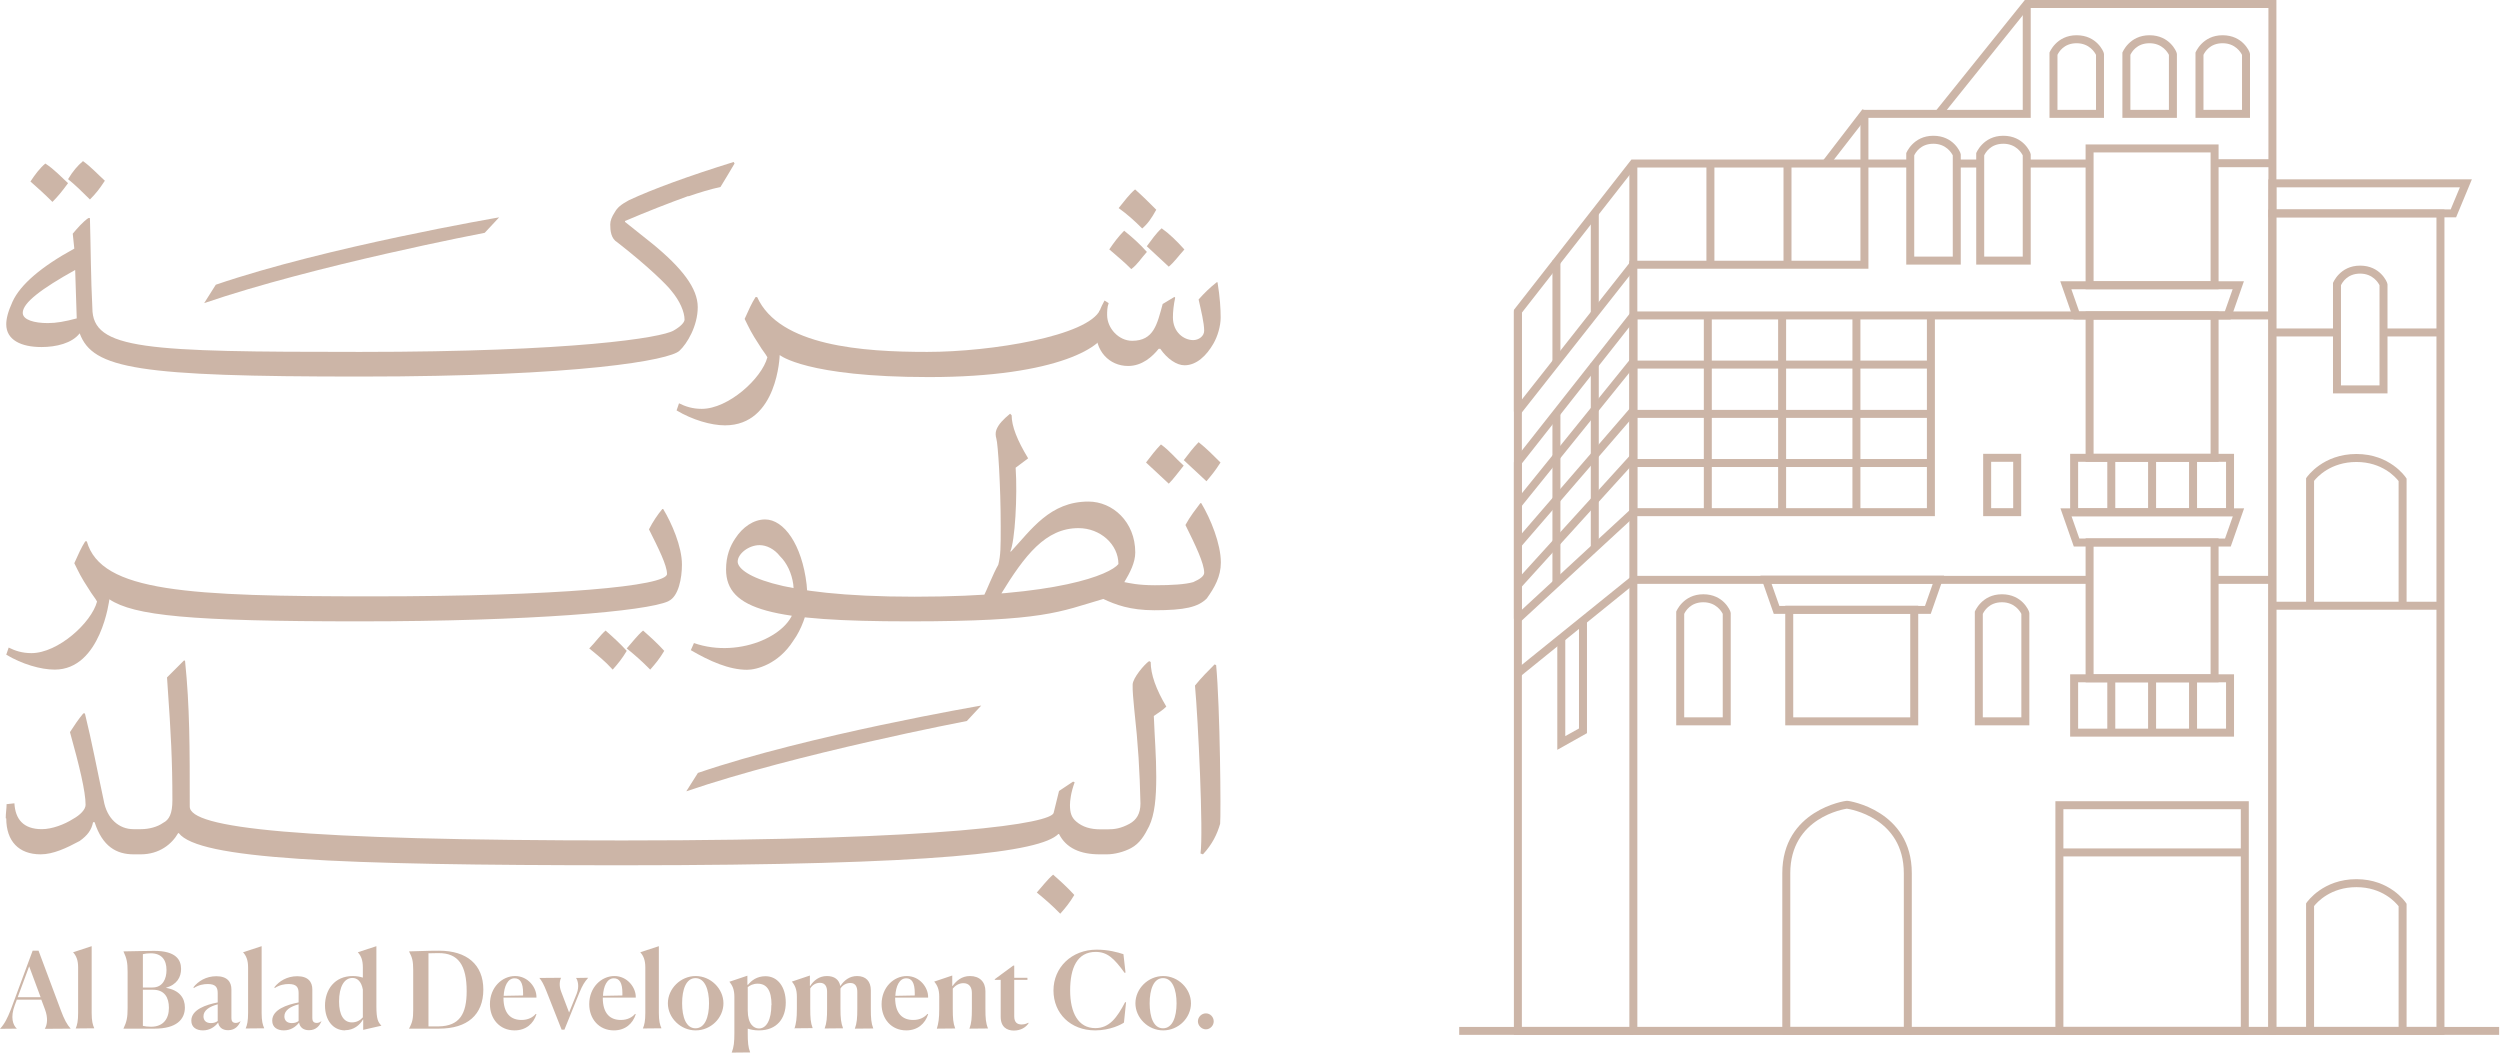 <svg width="144" height="61" viewBox="0 0 144 61" fill="none" xmlns="http://www.w3.org/2000/svg">
<g clip-path="url(#clip0_204_2357)">
<path d="M140.8 59.61H130.65V12.07H140.8V59.62V59.61ZM131.11 59.15H140.34V12.52H131.11V59.15Z" fill="#CCB5A7"/>
<path d="M138.62 59.38H138.16V52.2C137.98 51.97 137.21 51.1 135.73 51.1C134.25 51.1 133.47 51.96 133.29 52.19V59.39H132.83V52.04L132.87 51.98C132.91 51.93 133.81 50.64 135.73 50.64C137.65 50.64 138.54 51.94 138.58 52L138.62 52.06V59.39V59.38Z" fill="#CCB5A7"/>
<path d="M138.62 34.89H138.16V27.71C137.98 27.48 137.21 26.61 135.73 26.61C134.25 26.61 133.47 27.47 133.29 27.7V34.9H132.83V27.55L132.87 27.49C132.91 27.44 133.81 26.15 135.73 26.15C137.65 26.15 138.54 27.45 138.58 27.51L138.62 27.57V34.9V34.89Z" fill="#CCB5A7"/>
<path d="M140.57 34.66H130.88V35.12H140.57V34.66Z" fill="#CCB5A7"/>
<path d="M137.52 22.66H134.38V16.3C134.38 16.3 134.77 15.3 135.94 15.3C137.11 15.3 137.49 16.25 137.5 16.3L137.52 16.38V22.66ZM134.84 22.2H137.06V16.43C136.99 16.29 136.68 15.76 135.94 15.76C135.2 15.76 134.91 16.28 134.84 16.43V22.21V22.2Z" fill="#CCB5A7"/>
<path d="M116.89 41.78H113.75V35.23C113.75 35.23 114.14 34.23 115.31 34.23C116.48 34.23 116.86 35.18 116.87 35.23L116.89 35.31V41.78ZM114.21 41.32H116.43V35.36C116.36 35.22 116.05 34.69 115.31 34.69C114.57 34.69 114.28 35.21 114.21 35.36V41.33V41.32Z" fill="#CCB5A7"/>
<path d="M99.69 41.78H96.55V35.23C96.55 35.23 96.94 34.23 98.11 34.23C99.28 34.23 99.66 35.18 99.67 35.23L99.69 35.31V41.78ZM97.01 41.32H99.23V35.36C99.16 35.22 98.85 34.69 98.11 34.69C97.37 34.69 97.08 35.21 97.01 35.36V41.33V41.32Z" fill="#CCB5A7"/>
<path d="M129.6 6.79H126.46V3.03C126.46 3.03 126.85 2.03 128.02 2.03C129.19 2.03 129.57 2.98 129.58 3.03L129.6 3.11V6.79ZM126.92 6.33H129.14V3.16C129.07 3.02 128.76 2.49 128.02 2.49C127.28 2.49 126.99 3.01 126.92 3.16V6.33Z" fill="#CCB5A7"/>
<path d="M125.39 6.79H122.25V3.03C122.25 3.03 122.64 2.03 123.81 2.03C124.98 2.03 125.36 2.98 125.37 3.03L125.39 3.11V6.79ZM122.71 6.33H124.93V3.16C124.86 3.02 124.55 2.49 123.81 2.49C123.07 2.49 122.78 3.01 122.71 3.16V6.33Z" fill="#CCB5A7"/>
<path d="M121.19 6.79H118.05V3.03C118.05 3.03 118.44 2.03 119.61 2.03C120.78 2.03 121.16 2.98 121.17 3.03L121.19 3.11V6.79ZM118.51 6.33H120.73V3.16C120.66 3.02 120.35 2.49 119.61 2.49C118.87 2.49 118.58 3.01 118.51 3.16V6.33Z" fill="#CCB5A7"/>
<path d="M116.97 15.24H113.83V8.82C113.83 8.82 114.22 7.82 115.39 7.82C116.56 7.82 116.94 8.77 116.95 8.82L116.97 8.9V15.24ZM114.29 14.78H116.51V8.95C116.44 8.81 116.13 8.28 115.39 8.28C114.65 8.28 114.36 8.8 114.29 8.95V14.78Z" fill="#CCB5A7"/>
<path d="M112.94 15.24H109.8V8.82C109.8 8.82 110.19 7.82 111.36 7.82C112.53 7.82 112.91 8.77 112.92 8.82L112.94 8.9V15.24ZM110.26 14.78H112.48V8.95C112.41 8.81 112.1 8.28 111.36 8.28C110.62 8.28 110.33 8.8 110.26 8.95V14.78Z" fill="#CCB5A7"/>
<path d="M134.61 18.92H130.88V19.38H134.61V18.92Z" fill="#CCB5A7"/>
<path d="M140.57 18.92H137.29V19.38H140.57V18.92Z" fill="#CCB5A7"/>
<path d="M141.47 12.52H130.66V10.33H142.38L141.47 12.52ZM131.12 12.06H141.16L141.69 10.79H131.12V12.06Z" fill="#CCB5A7"/>
<path d="M127.79 16.66H120.13V8.32H127.79V16.66ZM120.59 16.2H127.33V8.78H120.59V16.2Z" fill="#CCB5A7"/>
<path d="M128.48 18.4H119.44L118.67 16.2H129.25L128.48 18.4ZM119.76 17.94H128.15L128.6 16.66H119.31L119.76 17.94Z" fill="#CCB5A7"/>
<path d="M128.491 31.48H119.451L118.681 29.28H129.261L128.491 31.48ZM119.771 31.02H128.161L128.611 29.74H119.321L119.771 31.02Z" fill="#CCB5A7"/>
<path d="M111.21 35.36H102.17L101.4 33.16H111.98L111.21 35.36ZM102.49 34.9H110.88L111.33 33.62H102.04L102.49 34.9Z" fill="#CCB5A7"/>
<path d="M127.79 26.6H120.13V17.94H127.79V26.6ZM120.59 26.14H127.33V18.4H120.59V26.14Z" fill="#CCB5A7"/>
<path d="M128.68 29.73H119.24V26.14H128.68V29.73ZM119.7 29.27H128.22V26.6H119.7V29.27Z" fill="#CCB5A7"/>
<path d="M121.84 26.37H121.38V29.5H121.84V26.37Z" fill="#CCB5A7"/>
<path d="M124.19 26.37H123.73V29.5H124.19V26.37Z" fill="#CCB5A7"/>
<path d="M126.55 26.37H126.09V29.5H126.55V26.37Z" fill="#CCB5A7"/>
<path d="M128.68 42.43H119.24V38.84H128.68V42.43ZM119.7 41.97H128.22V39.3H119.7V41.97Z" fill="#CCB5A7"/>
<path d="M121.84 39.07H121.38V42.2H121.84V39.07Z" fill="#CCB5A7"/>
<path d="M124.19 39.07H123.73V42.2H124.19V39.07Z" fill="#CCB5A7"/>
<path d="M126.55 39.07H126.09V42.2H126.55V39.07Z" fill="#CCB5A7"/>
<path d="M127.79 39.3H120.13V31.01H127.79V39.3ZM120.59 38.84H127.33V31.47H120.59V38.84Z" fill="#CCB5A7"/>
<path d="M130.891 33.17H127.561V33.63H130.891V33.17Z" fill="#CCB5A7"/>
<path d="M120.36 33.17H94.08V33.63H120.36V33.17Z" fill="#CCB5A7"/>
<path d="M110.49 41.78H102.83V34.89H110.49V41.78ZM103.29 41.32H110.03V35.35H103.29V41.32Z" fill="#CCB5A7"/>
<path d="M129.531 59.61H118.391V46.15H129.531V59.61ZM118.851 59.15H129.071V46.61H118.851V59.15Z" fill="#CCB5A7"/>
<path d="M129.3 48.87H118.62V49.33H129.3V48.87Z" fill="#CCB5A7"/>
<path d="M116.42 29.73H114.23V26.14H116.42V29.73ZM114.69 29.27H115.96V26.6H114.69V29.27Z" fill="#CCB5A7"/>
<path d="M111.45 29.73H94.08V29.27H110.99V18.17H111.45V29.73Z" fill="#CCB5A7"/>
<path d="M131.121 59.61H93.851V15.02H107.161V6.57H107.621V15.48H94.311V59.15H130.661V0.46H116.851L111.831 6.71L111.471 6.42L116.631 0H131.121V59.61Z" fill="#CCB5A7"/>
<path d="M105.35 9.56L104.98 9.28L107.27 6.3L107.39 6.33H116.51V0.23H116.97V6.79H107.5L105.35 9.56Z" fill="#CCB5A7"/>
<path d="M130.891 9.17H127.561V9.63H130.891V9.17Z" fill="#CCB5A7"/>
<path d="M120.37 9.19H116.74V9.65H120.37V9.19Z" fill="#CCB5A7"/>
<path d="M114.06 9.19H112.71V9.65H114.06V9.19Z" fill="#CCB5A7"/>
<path d="M103.19 9.43H102.73V15.26H103.19V9.43Z" fill="#CCB5A7"/>
<path d="M98.75 9.43H98.29V15.26H98.75V9.43Z" fill="#CCB5A7"/>
<path d="M92.09 12.26H91.63V18.07H92.09V12.26Z" fill="#CCB5A7"/>
<path d="M89.88 15.01H89.42V20.91H89.88V15.01Z" fill="#CCB5A7"/>
<path d="M87.66 17.93H87.2V23.71H87.66V17.93Z" fill="#CCB5A7"/>
<path d="M110.12 59.61H102.66V50.3C102.66 46.65 106.3 46.13 106.34 46.13H106.37H106.44C106.48 46.13 110.12 46.66 110.12 50.3V59.61ZM103.12 59.15H109.66V50.3C109.66 47.08 106.52 46.6 106.38 46.58C106.26 46.6 103.12 47.07 103.12 50.3V59.15Z" fill="#CCB5A7"/>
<path d="M94.08 59.61H87.2V17.85L93.97 9.19H110.03V9.65H94.2L87.66 18.01V59.15H94.08V59.61Z" fill="#CCB5A7"/>
<path d="M93.897 15.095L87.238 23.547L87.6 23.832L94.258 15.38L93.897 15.095Z" fill="#CCB5A7"/>
<path d="M130.88 17.94H94.08V18.4H130.88V17.94Z" fill="#CCB5A7"/>
<path d="M87.57 38.96L87.28 38.6L93.94 33.22L94.23 33.57L87.57 38.96Z" fill="#CCB5A7"/>
<path d="M89.7 43.19V36.75H90.16V42.4L90.95 41.96V35.74H91.41V42.23L89.7 43.19Z" fill="#CCB5A7"/>
<path d="M93.909 18.018L87.25 26.471L87.611 26.755L94.27 18.303L93.909 18.018Z" fill="#CCB5A7"/>
<path d="M87.6 29.21L87.25 28.92L93.91 20.68L94.26 20.96L87.6 29.21Z" fill="#CCB5A7"/>
<path d="M93.915 23.483L87.261 31.187L87.609 31.488L94.263 23.784L93.915 23.483Z" fill="#CCB5A7"/>
<path d="M87.6 33.85L87.25 33.54L93.91 26.21L94.26 26.51L87.6 33.85Z" fill="#CCB5A7"/>
<path d="M87.581 35.81L87.27 35.48L93.93 29.33L94.24 29.67L87.581 35.81Z" fill="#CCB5A7"/>
<path d="M92.09 20.91H91.63V31.55H92.09V20.91Z" fill="#CCB5A7"/>
<path d="M94.311 18.17H93.851V29.5H94.311V18.17Z" fill="#CCB5A7"/>
<path d="M89.88 23.81H89.42V33.6H89.88V23.81Z" fill="#CCB5A7"/>
<path d="M87.66 26.62H87.2V35.64H87.66V26.62Z" fill="#CCB5A7"/>
<path d="M94.311 9.42H93.851V15.25H94.311V9.42Z" fill="#CCB5A7"/>
<path d="M107.16 18.17H106.7V29.5H107.16V18.17Z" fill="#CCB5A7"/>
<path d="M102.88 18.17H102.42V29.5H102.88V18.17Z" fill="#CCB5A7"/>
<path d="M98.6 18.17H98.14V29.5H98.6V18.17Z" fill="#CCB5A7"/>
<path d="M111.21 20.77H94.08V21.23H111.21V20.77Z" fill="#CCB5A7"/>
<path d="M111.21 23.61H94.08V24.07H111.21V23.61Z" fill="#CCB5A7"/>
<path d="M111.21 26.44H94.08V26.9H111.21V26.44Z" fill="#CCB5A7"/>
<path d="M143.95 59.15H84.05V59.61H143.95V59.15Z" fill="#CCB5A7"/>
<path d="M0 59.26C0.27 58.97 0.43 58.64 0.62 58.16L1.88 54.76H2.22L3.51 58.21C3.7 58.72 3.86 59.02 4.07 59.25L2.58 59.26C2.73 59.02 2.77 58.62 2.59 58.14L2.38 57.58H0.97L0.85 57.9C0.59 58.6 0.74 59.04 0.97 59.25L0.01 59.26H0ZM1.02 57.44H2.34L1.68 55.66L1.02 57.44Z" fill="#CCB5A7"/>
<path d="M4.5 58.36V55.72C4.5 55.3 4.39 55.05 4.21 54.85L5.28 54.5V58.34C5.28 58.81 5.34 59.03 5.43 59.23L4.36 59.24C4.45 59.03 4.5 58.81 4.5 58.34V58.36Z" fill="#CCB5A7"/>
<path d="M7.11 59.25C7.3 58.85 7.35 58.61 7.35 58.07V55.98C7.35 55.43 7.3 55.21 7.11 54.8C7.73 54.79 8.53 54.77 8.88 54.77C10.14 54.77 10.43 55.29 10.43 55.81C10.43 56.28 10.2 56.71 9.55 56.9C10.35 57.03 10.65 57.5 10.65 58.03C10.65 58.73 10.15 59.25 8.91 59.25H7.11ZM9.59 55.87C9.59 55.29 9.31 54.91 8.68 54.91C8.49 54.91 8.35 54.93 8.23 54.96V56.88H8.78C9.39 56.88 9.59 56.36 9.59 55.88V55.87ZM9.73 58.05C9.73 57.45 9.47 57.01 8.82 57.01H8.23V59.09C8.36 59.12 8.51 59.14 8.7 59.14C9.4 59.14 9.73 58.69 9.73 58.05Z" fill="#CCB5A7"/>
<path d="M12.559 58.91C12.37 59.15 12.079 59.35 11.69 59.35C11.319 59.35 11.02 59.18 11.02 58.79C11.02 58.15 11.87 57.87 12.54 57.74V57.2C12.54 56.86 12.409 56.68 11.97 56.68C11.729 56.68 11.44 56.73 11.169 56.91L11.139 56.87C11.409 56.52 11.87 56.23 12.46 56.23C13.1 56.23 13.329 56.57 13.329 56.99V58.65C13.329 58.8 13.389 58.92 13.579 58.92C13.659 58.92 13.749 58.9 13.85 58.82V58.84C13.759 59.04 13.579 59.34 13.139 59.34C12.8 59.34 12.61 59.16 12.569 58.91H12.559ZM12.54 58.81V57.85C12.079 57.97 11.72 58.19 11.72 58.54C11.72 58.78 11.87 58.93 12.149 58.93C12.319 58.93 12.45 58.88 12.54 58.81Z" fill="#CCB5A7"/>
<path d="M14.29 58.36V55.72C14.29 55.3 14.18 55.05 14 54.85L15.07 54.5V58.34C15.07 58.81 15.13 59.03 15.22 59.23L14.15 59.24C14.24 59.03 14.29 58.81 14.29 58.34V58.36Z" fill="#CCB5A7"/>
<path d="M17.22 58.91C17.03 59.15 16.74 59.35 16.35 59.35C15.98 59.35 15.68 59.18 15.68 58.79C15.68 58.15 16.53 57.87 17.2 57.74V57.2C17.2 56.86 17.07 56.68 16.63 56.68C16.39 56.68 16.1 56.73 15.83 56.91L15.8 56.87C16.07 56.52 16.53 56.23 17.12 56.23C17.76 56.23 17.99 56.57 17.99 56.99V58.65C17.99 58.8 18.05 58.92 18.24 58.92C18.32 58.92 18.41 58.9 18.51 58.82V58.84C18.42 59.04 18.24 59.34 17.8 59.34C17.46 59.34 17.27 59.16 17.23 58.91H17.22ZM17.2 58.81V57.85C16.74 57.97 16.38 58.19 16.38 58.54C16.38 58.78 16.53 58.93 16.81 58.93C16.98 58.93 17.11 58.88 17.2 58.81Z" fill="#CCB5A7"/>
<path d="M19.88 59.35C19.17 59.35 18.72 58.75 18.72 57.92C18.72 57.02 19.26 56.22 20.32 56.22C20.55 56.22 20.74 56.26 20.9 56.31V55.72C20.9 55.29 20.79 55.05 20.61 54.85L21.68 54.5V57.95C21.68 58.72 21.78 58.88 21.97 59.08L20.92 59.32V58.72H20.91C20.73 59.04 20.37 59.34 19.88 59.34V59.35ZM20.9 58.61V57C20.81 56.51 20.57 56.33 20.3 56.33C19.83 56.33 19.53 56.83 19.53 57.69C19.53 58.45 19.79 58.89 20.27 58.89C20.54 58.89 20.75 58.77 20.9 58.6V58.61Z" fill="#CCB5A7"/>
<path d="M23.8 58.18V55.86C23.8 55.37 23.75 55.16 23.56 54.8C24.26 54.79 24.48 54.76 25.29 54.76C26.88 54.76 27.84 55.55 27.84 57C27.84 58.45 26.92 59.25 25.29 59.25H23.56C23.76 58.88 23.8 58.66 23.8 58.18ZM25.18 54.9C25.08 54.9 24.85 54.91 24.68 54.91V59.12H25.27C26.48 59.1 26.88 58.39 26.88 57.09C26.88 55.6 26.4 54.89 25.26 54.9H25.19H25.18Z" fill="#CCB5A7"/>
<path d="M29.64 59.35C28.78 59.35 28.22 58.69 28.22 57.84C28.22 56.87 28.92 56.22 29.67 56.22C30.42 56.22 30.92 56.89 30.9 57.46H29V57.47C29 58.39 29.43 58.75 30.04 58.75C30.43 58.75 30.7 58.59 30.86 58.4L30.9 58.42C30.73 58.96 30.3 59.35 29.64 59.35ZM29.01 57.36L30.13 57.34V57.2C30.13 56.61 29.96 56.35 29.64 56.35C29.24 56.35 29.04 56.81 29.01 57.37V57.36Z" fill="#CCB5A7"/>
<path d="M31.06 56.33L32.32 56.32C32.24 56.47 32.19 56.77 32.32 57.11L32.78 58.32L33.22 57.23C33.38 56.81 33.28 56.47 33.18 56.33L33.88 56.32C33.67 56.56 33.56 56.73 33.38 57.16L32.51 59.31H32.35L31.49 57.13C31.31 56.67 31.2 56.49 31.06 56.32V56.33Z" fill="#CCB5A7"/>
<path d="M35.36 59.35C34.5 59.35 33.94 58.69 33.94 57.84C33.94 56.87 34.64 56.22 35.39 56.22C36.14 56.22 36.64 56.89 36.62 57.46H34.72V57.47C34.72 58.39 35.15 58.75 35.76 58.75C36.15 58.75 36.42 58.59 36.58 58.4L36.62 58.42C36.45 58.96 36.02 59.35 35.36 59.35ZM34.73 57.36L35.85 57.34V57.2C35.85 56.61 35.68 56.35 35.36 56.35C34.96 56.35 34.76 56.81 34.73 57.37V57.36Z" fill="#CCB5A7"/>
<path d="M37.17 58.36V55.72C37.17 55.3 37.06 55.05 36.88 54.85L37.95 54.5V58.34C37.95 58.81 38.01 59.03 38.1 59.23L37.03 59.24C37.12 59.03 37.17 58.81 37.17 58.34V58.36Z" fill="#CCB5A7"/>
<path d="M38.47 57.79C38.47 56.95 39.2 56.22 40.07 56.22C40.94 56.22 41.67 56.95 41.67 57.79C41.67 58.63 40.95 59.35 40.07 59.35C39.19 59.35 38.47 58.62 38.47 57.79ZM40.84 57.79C40.84 57 40.6 56.34 40.06 56.34C39.52 56.34 39.29 56.99 39.29 57.79C39.29 58.59 39.52 59.23 40.06 59.23C40.6 59.23 40.84 58.59 40.84 57.79Z" fill="#CCB5A7"/>
<path d="M42.15 60.62C42.27 60.31 42.3 60.03 42.3 59.5V57.42C42.3 57 42.19 56.76 42.01 56.55L43.05 56.2V56.72H43.09C43.28 56.48 43.6 56.23 44.09 56.23C44.8 56.23 45.26 56.85 45.26 57.75C45.26 58.65 44.76 59.35 43.71 59.35C43.46 59.35 43.25 59.31 43.07 59.25V59.5C43.07 60.02 43.09 60.31 43.21 60.62L42.15 60.63V60.62ZM44.44 57.89C44.44 57.02 44.15 56.66 43.64 56.66C43.38 56.66 43.19 56.76 43.07 56.86V58.2C43.07 58.98 43.41 59.24 43.72 59.24C44.16 59.24 44.43 58.72 44.43 57.89H44.44Z" fill="#CCB5A7"/>
<path d="M45.76 59.26C45.86 58.93 45.9 58.66 45.9 58.12V57.41C45.9 56.99 45.79 56.75 45.61 56.54L46.65 56.19V56.79H46.67C46.87 56.47 47.19 56.22 47.63 56.22C48.07 56.22 48.33 56.43 48.4 56.79H48.41C48.62 56.47 48.93 56.22 49.37 56.22C49.88 56.22 50.16 56.53 50.16 57.04V58.11C50.16 58.64 50.18 58.93 50.3 59.24L49.24 59.25C49.36 58.93 49.38 58.62 49.38 58.12V57.13C49.38 56.86 49.29 56.62 48.98 56.62C48.77 56.62 48.55 56.72 48.41 56.94V58.1C48.41 58.63 48.44 58.92 48.56 59.23L47.5 59.24C47.62 58.92 47.64 58.61 47.64 58.11V57.12C47.64 56.85 47.54 56.61 47.23 56.61C47.02 56.61 46.81 56.71 46.67 56.93V58.1C46.67 58.62 46.69 58.91 46.81 59.22L45.75 59.23L45.76 59.26Z" fill="#CCB5A7"/>
<path d="M52.2 59.35C51.34 59.35 50.78 58.69 50.78 57.84C50.78 56.87 51.48 56.22 52.23 56.22C52.98 56.22 53.48 56.89 53.46 57.46H51.56V57.47C51.56 58.39 51.99 58.75 52.6 58.75C52.99 58.75 53.26 58.59 53.42 58.4L53.46 58.42C53.29 58.96 52.86 59.35 52.2 59.35ZM51.57 57.36L52.69 57.34V57.2C52.69 56.61 52.52 56.35 52.2 56.35C51.8 56.35 51.6 56.81 51.57 57.37V57.36Z" fill="#CCB5A7"/>
<path d="M53.96 59.26C54.06 58.93 54.1 58.66 54.1 58.12V57.41C54.1 56.99 53.99 56.75 53.81 56.54L54.85 56.19V56.79H54.87C55.08 56.5 55.39 56.22 55.87 56.22C56.42 56.22 56.76 56.55 56.76 57.09V58.11C56.76 58.64 56.78 58.93 56.91 59.24L55.84 59.25C55.96 58.93 55.98 58.62 55.98 58.12V57.19C55.98 56.88 55.84 56.63 55.49 56.63C55.25 56.63 55.03 56.76 54.88 56.94V58.12C54.88 58.64 54.9 58.93 55.02 59.24L53.96 59.25V59.26Z" fill="#CCB5A7"/>
<path d="M57.64 58.56V56.44H57.3V56.4L58.36 55.62H58.42V56.32H59.18V56.44H58.42V58.54C58.42 58.88 58.58 59.01 58.85 59.01C59.06 59.01 59.21 58.92 59.23 58.91L59.25 58.93C59.1 59.17 58.8 59.36 58.4 59.36C58 59.36 57.64 59.16 57.64 58.57V58.56Z" fill="#CCB5A7"/>
<path d="M63.08 59.35C61.66 59.35 60.68 58.37 60.68 57.05C60.68 55.73 61.72 54.7 63.17 54.7C63.84 54.7 64.37 54.85 64.71 54.96L64.83 56.02L64.78 56.04C64.16 55.18 63.77 54.83 63.11 54.83C62.04 54.83 61.64 55.76 61.64 57.05C61.64 58.34 62.11 59.22 63.09 59.22C63.9 59.22 64.34 58.62 64.81 57.72L64.86 57.74L64.74 58.9C64.61 59 63.95 59.35 63.09 59.35H63.08Z" fill="#CCB5A7"/>
<path d="M65.4 57.79C65.4 56.95 66.13 56.22 67 56.22C67.87 56.22 68.6 56.95 68.6 57.79C68.6 58.63 67.88 59.35 67 59.35C66.12 59.35 65.4 58.62 65.4 57.79ZM67.77 57.79C67.77 57 67.53 56.34 66.99 56.34C66.45 56.34 66.22 56.99 66.22 57.79C66.22 58.59 66.45 59.23 66.99 59.23C67.53 59.23 67.77 58.59 67.77 57.79Z" fill="#CCB5A7"/>
<path d="M69 58.83C69 58.58 69.21 58.37 69.46 58.37C69.71 58.37 69.91 58.58 69.91 58.83C69.91 59.08 69.7 59.29 69.46 59.29C69.22 59.29 69 59.08 69 58.83Z" fill="#CCB5A7"/>
<path d="M63.371 17.84C62.681 19.35 57.111 20.27 53.401 20.27C49.691 20.27 44.891 19.94 43.611 17.11H43.521C43.291 17.47 43.111 17.88 42.891 18.37C43.161 18.91 43.251 19.14 43.751 19.9C43.881 20.13 44.111 20.4 44.201 20.58C43.881 21.8 41.951 23.55 40.421 23.55C39.881 23.55 39.471 23.41 39.111 23.23L38.971 23.64C39.871 24.18 40.951 24.5 41.761 24.5C44.801 24.5 44.911 20.45 44.911 20.45C44.911 20.45 46.411 21.72 53.501 21.72C60.981 21.72 63.721 19.9 63.721 18.94C63.721 18.47 63.371 17.84 63.371 17.84Z" fill="#CCB5A7"/>
<path d="M66.061 14.19L67.321 15.36C67.641 15.09 67.861 14.77 68.221 14.37C67.771 13.87 67.361 13.47 66.911 13.15C66.601 13.42 66.321 13.83 66.051 14.19" fill="#CCB5A7"/>
<path d="M64.441 11.99C64.941 12.35 65.341 12.71 65.791 13.16C66.111 12.89 66.331 12.57 66.601 12.08C66.191 11.67 65.791 11.27 65.381 10.91C65.061 11.18 64.751 11.59 64.431 11.99" fill="#CCB5A7"/>
<path d="M63.901 14.37C64.311 14.73 64.761 15.09 65.161 15.5C65.521 15.23 65.701 14.91 66.061 14.51C65.611 14.01 65.201 13.65 64.751 13.29C64.431 13.61 64.161 13.97 63.891 14.37" fill="#CCB5A7"/>
<path d="M63.13 18.92C63.05 20.22 63.9 21.08 64.98 21.08C65.79 21.08 66.38 20.54 66.74 20.09H66.83C67.24 20.68 67.78 21.04 68.23 21.04C68.91 21.04 69.49 20.5 69.9 19.78C70.13 19.38 70.31 18.79 70.31 18.29C70.31 17.79 70.27 17.12 70.13 16.26H70.08C69.67 16.58 69.36 16.89 69.04 17.25C69.18 17.88 69.36 18.6 69.36 19.05C69.36 19.37 69.04 19.59 68.73 19.59C68.19 19.59 67.56 19.14 67.56 18.28C67.56 17.96 67.6 17.56 67.69 17.15L67.65 17.1L66.97 17.51C66.65 18.68 66.46 19.63 65.21 19.63C64.44 19.63 63.77 18.91 63.77 18.14C63.77 17.96 63.77 17.69 63.86 17.46L63.62 17.31C63.41 17.7 63.19 18.15 63.14 18.9L63.13 18.92Z" fill="#CCB5A7"/>
<path d="M3.92 10.32C4.32 10.64 4.73 11.04 5.18 11.49C5.5 11.17 5.72 10.9 6.04 10.41C5.59 10 5.23 9.6 4.78 9.28C4.46 9.55 4.19 9.87 3.92 10.32Z" fill="#CCB5A7"/>
<path d="M1.76 10.46C2.17 10.82 2.57 11.18 3.02 11.63C3.34 11.31 3.56 11.04 3.92 10.55C3.47 10.14 3.11 9.74 2.61 9.42C2.29 9.69 2.02 10.05 1.75 10.46" fill="#CCB5A7"/>
<path d="M39.65 11.31C40.28 11.09 40.91 10.9 41.5 10.77C41.77 10.32 42.08 9.82 42.31 9.42L42.26 9.33C39.65 10.14 37.58 10.9 36.23 11.53C35.73 11.8 35.55 11.98 35.42 12.21C35.24 12.48 35.15 12.71 35.15 12.93C35.15 13.29 35.19 13.74 35.56 13.96C37.36 15.36 38.44 16.44 38.67 16.75C39.16 17.33 39.43 17.97 39.43 18.41C39.43 18.55 39.24 18.79 38.8 19.04C38.1 19.45 33.08 20.27 20.73 20.27C8.38 20.27 5.32 20.15 5.32 17.74C5.23 16.03 5.23 14.32 5.18 12.56H5.09C4.77 12.78 4.46 13.14 4.19 13.46L4.28 14.32C2.39 15.35 1.17 16.39 0.72 17.38C0.45 17.97 0.36 18.37 0.36 18.68C0.36 19.58 1.21 19.99 2.39 19.99C3.24 19.99 4.15 19.77 4.59 19.2C5.34 21.25 7.97 21.69 20.74 21.69C33.51 21.69 38.57 20.73 39.13 20.21C39.58 19.8 40.19 18.77 40.19 17.69C40.19 16.61 39.29 15.44 37.58 14.04L36 12.78V12.73C37.26 12.19 38.52 11.7 39.65 11.29V11.31ZM2.75 18.61C1.99 18.61 1.31 18.43 1.31 18.02C1.31 17.44 2.39 16.63 4.33 15.55L4.42 18.34C3.74 18.52 3.25 18.61 2.75 18.61Z" fill="#CCB5A7"/>
<path d="M68.181 26.5L69.491 27.72C69.761 27.4 69.991 27.13 70.301 26.64C69.851 26.19 69.491 25.83 69.041 25.47C68.771 25.74 68.451 26.15 68.181 26.51" fill="#CCB5A7"/>
<path d="M66.011 26.64L67.321 27.86C67.591 27.59 67.821 27.27 68.181 26.82C67.681 26.37 67.371 25.96 66.871 25.6C66.601 25.87 66.281 26.28 66.011 26.64Z" fill="#CCB5A7"/>
<path d="M36.101 37.35C36.601 37.76 36.961 38.07 37.451 38.57C37.771 38.21 37.991 37.94 38.261 37.49C37.851 37.04 37.451 36.68 37.041 36.32C36.721 36.59 36.411 37 36.091 37.36" fill="#CCB5A7"/>
<path d="M33.941 37.35C34.441 37.76 34.841 38.07 35.291 38.57C35.611 38.21 35.831 37.94 36.101 37.49C35.691 37.04 35.291 36.68 34.881 36.32C34.571 36.59 34.291 37 33.931 37.36" fill="#CCB5A7"/>
<path d="M57.611 34.25L56.631 34.4C56.861 33.95 57.191 33.07 57.501 32.53C57.641 31.99 57.641 31.49 57.641 30.32C57.641 27.96 57.481 25.55 57.391 25.27C57.341 25.1 57.331 24.92 57.391 24.76C57.511 24.44 57.781 24.16 58.181 23.83L58.271 23.92C58.271 24.55 58.591 25.36 59.221 26.4L58.501 26.94C58.611 28.58 58.461 31.18 58.191 31.77H58.231C59.401 30.51 60.481 28.89 62.691 28.89C64.091 28.89 65.391 30.06 65.391 31.82C65.391 32.41 65.081 32.99 64.761 33.53C65.031 33.58 65.531 33.71 66.521 33.71C67.511 33.71 68.281 33.66 68.731 33.53C69.141 33.35 69.361 33.17 69.361 32.99C69.361 32.45 68.861 31.41 68.281 30.24C68.551 29.74 68.871 29.34 69.141 28.98H69.191C69.731 29.88 70.321 31.32 70.321 32.4C70.321 33.21 69.961 33.84 69.511 34.47C69.011 34.97 68.251 35.15 66.491 35.15C65.091 35.15 64.251 34.83 63.551 34.5C61.001 35.24 60.201 35.79 52.371 35.79C44.541 35.79 41.821 35.15 41.821 32.8C41.821 32.03 42.051 31.45 42.361 31C42.771 30.37 43.401 29.92 44.071 29.92C45.151 29.92 46.191 31.36 46.461 33.66L46.551 34.79C46.461 35.33 46.191 36.23 45.691 36.91C44.831 38.26 43.571 38.58 43.031 38.58C41.991 38.58 40.871 38.08 39.791 37.45L39.971 37.04C42.661 37.98 45.781 36.47 45.781 34.78L45.691 33.65C45.601 33.02 45.331 32.43 44.921 32.03C44.601 31.62 44.151 31.4 43.751 31.4C43.121 31.4 42.491 31.9 42.491 32.35C42.491 32.99 44.431 34.37 52.681 34.37C60.931 34.37 63.941 33.09 64.421 32.49C64.421 31.36 63.381 30.42 62.121 30.42C60.231 30.42 59.031 31.97 57.631 34.26L57.611 34.25Z" fill="#CCB5A7"/>
<path d="M38.51 34.62C39.09 34.35 39.28 33.29 39.28 32.52C39.28 31.48 38.69 30.13 38.2 29.32H38.15C37.88 29.64 37.61 30.04 37.38 30.49C37.92 31.57 38.42 32.56 38.42 33.06C38.42 33.76 32.12 34.35 21.49 34.35C10.86 34.35 5.82 34.11 5 31.18H4.91C4.68 31.54 4.5 31.95 4.28 32.44C4.55 32.98 4.64 33.21 5.14 33.97C5.27 34.2 5.5 34.47 5.59 34.65C5.27 35.87 3.34 37.62 1.81 37.62C1.27 37.62 0.86 37.48 0.5 37.3L0.36 37.71C1.26 38.25 2.34 38.57 3.15 38.57C5.82 38.57 6.3 34.52 6.3 34.52C7.72 35.46 10.88 35.79 20.71 35.79C30.54 35.79 37.26 35.21 38.5 34.63L38.51 34.62Z" fill="#CCB5A7"/>
<path d="M68.83 39.48C69.01 41.42 69.32 47.96 69.15 49.16L69.29 49.21C69.83 48.63 70.11 48.04 70.28 47.45C70.33 46.95 70.28 40.78 70.05 38.31L69.96 38.27C69.6 38.63 69.19 39.04 68.83 39.49" fill="#CCB5A7"/>
<path d="M0.36 47.14C0.36 48.45 1.08 49.21 2.34 49.21C3.06 49.21 3.83 48.85 4.59 48.44C5.04 48.12 5.27 47.81 5.36 47.36H5.45C5.9 48.76 6.71 49.21 7.7 49.21H8.1C9.18 49.21 9.9 48.62 10.26 47.99H10.3C11.45 49.47 19.15 49.84 35.86 49.84C54.13 49.84 59.93 49.07 60.96 48.04H61C61.41 48.85 62.22 49.21 63.34 49.21H63.75C64.2 49.21 64.74 49.07 65.15 48.85C65.65 48.58 65.92 48.13 66.19 47.59C66.51 46.91 66.6 45.97 66.6 44.75C66.6 43.53 66.51 42.54 66.46 41.24C66.73 41.06 67 40.88 67.18 40.7C66.59 39.71 66.28 38.85 66.28 38.13L66.19 38.08C65.92 38.26 65.25 39.05 65.24 39.43C65.23 39.81 65.28 40.29 65.33 40.83C65.56 42.9 65.65 44.43 65.69 46.28C65.69 46.87 65.46 47.23 65.06 47.45C64.56 47.72 64.2 47.77 63.8 47.77H63.39C62.8 47.77 62.35 47.63 61.99 47.32C61.72 47.09 61.63 46.82 61.63 46.37C61.63 46.14 61.68 45.65 61.9 45.06L61.81 45.02L61 45.56L60.69 46.82C60.55 47.41 54.73 48.41 35.86 48.41C16.99 48.41 10.93 47.69 10.93 46.46C10.93 43.04 10.93 40.7 10.66 38.08L10.61 38.03L9.62 39.02L9.66 39.61C9.84 42.18 9.93 43.8 9.93 46.09C9.93 46.86 9.75 47.22 9.39 47.4C9.07 47.63 8.58 47.76 8.13 47.76H7.68C6.87 47.76 6.15 47.17 5.97 46.09C5.61 44.42 5.29 42.71 4.89 41.09H4.8C4.53 41.41 4.26 41.81 4.03 42.17C4.57 44.11 4.93 45.59 4.93 46.36C4.93 46.63 4.61 46.95 4.21 47.17C3.71 47.49 2.99 47.76 2.41 47.76C1.33 47.76 0.88 47.17 0.83 46.27L0.38 46.32C0.38 46.55 0.33 46.86 0.33 47.13" fill="#CCB5A7"/>
<path d="M59.72 51.41C60.22 51.82 60.58 52.13 61.07 52.63C61.39 52.27 61.61 52 61.88 51.55C61.47 51.1 61.07 50.74 60.66 50.38C60.34 50.65 60.03 51.06 59.71 51.42" fill="#CCB5A7"/>
<path d="M40.2 44.52L39.53 45.58C45.9 43.4 55.69 41.53 55.69 41.53L56.52 40.64C56.52 40.64 46.57 42.34 40.2 44.52Z" fill="#CCB5A7"/>
<path d="M12.43 16.4L11.76 17.46C18.13 15.28 27.92 13.41 27.92 13.41L28.75 12.52C28.75 12.52 18.8 14.22 12.43 16.4Z" fill="#CCB5A7"/>
</g>
<defs>
<clipPath id="clip0_204_2357">
<rect width="143.95" height="60.63" fill="white"/>
</clipPath>
</defs>
</svg>
